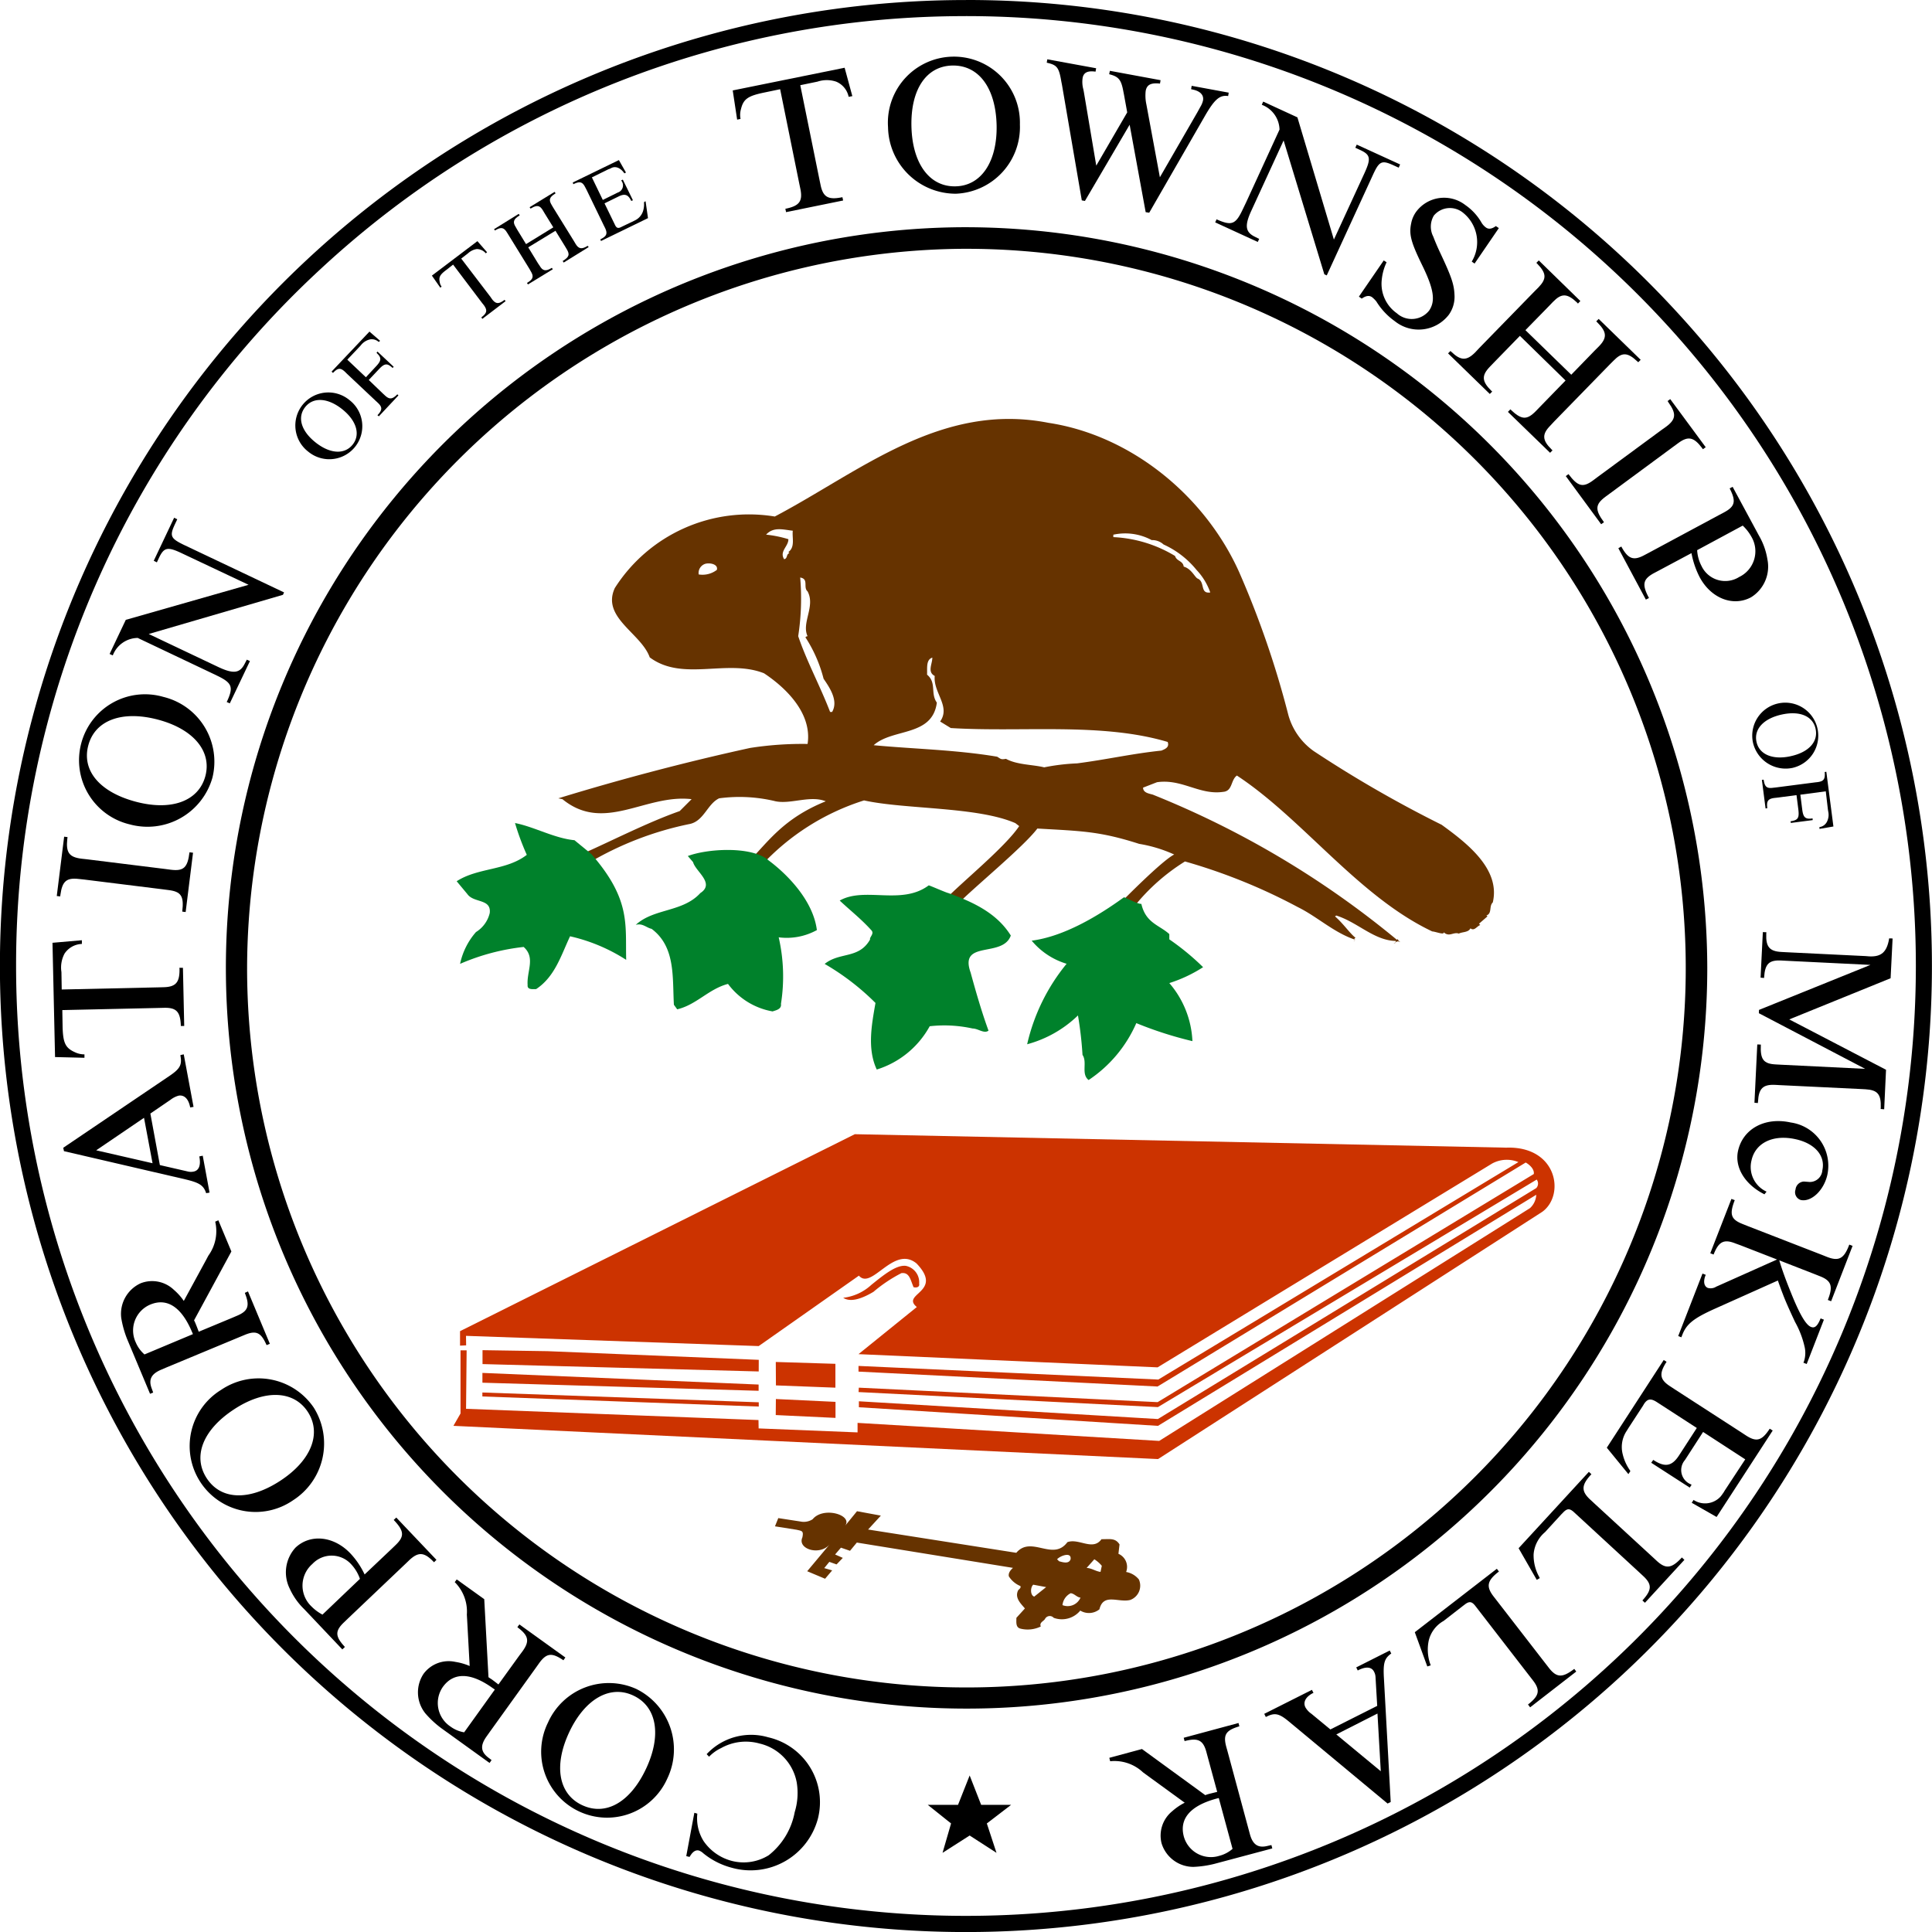 <svg xmlns="http://www.w3.org/2000/svg" width="175.579" height="175.58" viewBox="0 0 175.579 175.58">
  <g id="McKellar_Township_Logo" data-name="McKellar Township Logo" transform="translate(-334.368 -334.367)">
    <path id="Path_8908" data-name="Path 8908" d="M433.849,525.053l-2.116-1.69h2.748l1.058-2.67,1.045,2.67h2.722l-2.206,1.69.877,2.67-2.438-1.574-2.464,1.574.774-2.67" transform="translate(-13.049 -24.972)" fill-rule="evenodd"/>
    <path id="Path_8909" data-name="Path 8909" d="M425.382,360.174A65.372,65.372,0,1,1,360,425.539a65.508,65.508,0,0,1,65.379-65.366m0-1.961A67.314,67.314,0,1,0,492.7,425.526,67.443,67.443,0,0,0,425.382,358.213Z" transform="translate(-3.176 -3.196)" fill-rule="evenodd"/>
    <path id="Path_8910" data-name="Path 8910" d="M468.852,425.969l-.055,0a.418.418,0,0,0,.055,0m5.954-.869a.5.5,0,0,0-.113.079l.116-.078Zm-5.737.79a.431.431,0,0,1-.217.079C468.935,425.975,469.047,425.982,469.069,425.89Zm5.737-.79c.318-.164.855-.088,1.049-.476.348.284.58-.193.89-.3l-.116-.116.773-.671-.1-.078c.542-.193.219-.851.581-1.186.722-3.045-2.374-5.406-4.644-7.057a109.048,109.048,0,0,1-11.623-6.695,5.98,5.98,0,0,1-2.31-3.277,84.5,84.5,0,0,0-4.476-13c-3.135-6.979-9.882-12.435-17.325-13.558-9.779-1.922-17.132,4.437-24.873,8.514a14.453,14.453,0,0,0-14.538,6.5c-1.238,2.684,2.4,4.1,3.173,6.3,2.993,2.232,7.018.116,10.385,1.445,2.026,1.341,4.386,3.663,3.961,6.424a30.853,30.853,0,0,0-5.212.361c-5.792,1.264-11.816,2.852-17.441,4.58l.374.077c3.805,3.109,7.534-.49,11.739,0l-1.083,1.083c-2.968,1.045-6.154,2.7-9.069,3.987l.761.748a29.518,29.518,0,0,1,9.275-3.574c1.251-.309,1.56-1.819,2.619-2.322a13.923,13.923,0,0,1,5.134.271c1.393.283,3.148-.568,4.554,0-3.832,1.548-5.212,3.65-6.98,5.457a4.347,4.347,0,0,0,1.084.426A21.514,21.514,0,0,1,420.744,413c3.741.826,10.294.555,13.752,2.065l.348.27c-1.264,1.9-5.263,5.147-6.657,6.606-.026.025,1.148.4,1.032.515,1.509-1.548,6-5.212,7.276-6.9,3.986.232,5.637.232,9.249,1.392a12.619,12.619,0,0,1,3.186.968c-1.122.567-4.669,4.179-4.669,4.179l1.057.516a18.261,18.261,0,0,1,4.592-4.063,51.732,51.732,0,0,1,10.243,4.141c1.806.889,3.29,2.335,5.25,2.98-.283.193-.206.1-.116.1l.116-.1-.116-.077.116-.117c-.5-.374-1.083-1.263-1.858-1.935l.116-.078c1.961.62,3.432,2.271,5.405,2.31v.118a.32.32,0,0,1,.413,0c-.078-.116-.258-.155-.194-.3l-.116.077a83.5,83.5,0,0,0-22.1-13.159c-.232-.116-.967-.129-.967-.67l1.264-.491c2.258-.335,3.87,1.187,6,.877.89-.064.683-1.07,1.263-1.483,5.986,3.935,11.03,10.978,17.751,14.165.349.026,1.1.348,1.045.077C473.931,425.448,474.279,424.936,474.806,425.1Zm-60.538-36.61c-.077.632.233,1.483-.4,1.935l.09.1c-.31.116-.142.49-.477.554-.452-.722.4-1.16.387-1.819a10.651,10.651,0,0,0-2.026-.413C412.513,388.116,413.365,388.387,414.268,388.49Zm36.689,3.561a5.71,5.71,0,0,1,1.251,2.051c-.967.142-.439-.967-1.148-1.264-.245-.1-.554-.89-1.264-1.084-.077-.555-.645-.477-.786-.967a11.883,11.883,0,0,0-5.612-1.715v-.22a5.06,5.06,0,0,1,3.484.49,1.53,1.53,0,0,1,1.083.4A8.21,8.21,0,0,1,450.957,392.051Zm-43.59,0a2.147,2.147,0,0,1-1.651.412.875.875,0,0,1,.606-.967C406.773,391.38,407.509,391.548,407.367,392.051ZM415.61,394c.735,1.354-.568,2.851,0,4.076a.289.289,0,0,0-.194.1,12.65,12.65,0,0,1,1.651,3.767c.555.812,1.367,2,.774,3.019h-.181c-.89-2.323-2.129-4.606-2.9-6.89a22.413,22.413,0,0,0,.181-5.328C415.752,392.876,415.184,393.637,415.61,394Zm11.339,6.025c0,.593-.477,1.3.219,1.664-.155,1.509,1.47,2.761.49,4.14l.968.594c6.476.4,13.7-.529,19.711,1.264.181.49-.232.645-.568.786-2.709.284-4.966.813-7.662,1.161a18.944,18.944,0,0,0-2.993.361c-1.032-.258-2.465-.219-3.471-.774-.451.078-.451.026-.8-.193-3.741-.632-7.6-.7-11.223-1.045,1.728-1.56,5.327-.748,5.741-3.87-.606-.851,0-1.806-.89-2.541C426.5,400.99,426.356,400.216,426.949,400.023Z" transform="translate(-7.852 -5.892)" fill="#630" fill-rule="evenodd"/>
    <path id="Path_8911" data-name="Path 8911" d="M416.675,477.719l-5.418-.258-.013,1.457,5.431.258v-1.457m61.031-23.1-59.277-1.225-35.876,17.9v1.316l.555-.026-.013-.864,26.6.929,9.107-6.4c1.161,1.354,3.161-2.813,5.237-1.109,2.516,2.619-1.47,2.735.026,3.96l-5.3,4.283,27.18,1.2,30.406-18.525a2.785,2.785,0,0,1,2.387-.129l-32.728,19.763-27.245-1.238v.516l27.18,1.354L479.4,455.969c.245.129.812.554.735,1.045l-34.186,20.731-27.155-1.316-.025.4,27.206,1.367L480.4,457.517a.608.608,0,0,1-.039.774L445.972,479.28,418.8,477.667v.542l27.181,1.69,34.379-21a1.76,1.76,0,0,1-.567,1.212l-33.7,21.157-27.413-1.638v.864l-8.991-.361-.013-.761L383.1,478.351l.052-5.315h-.555v5.741l-.645,1.122,64.037,3.019,34.921-22.473C482.983,458.936,482.287,454.511,477.707,454.614ZM409.7,477.758l-25.117-.89v.361l25.117.916Zm-.013-1.045v-.567l-25.1-1.058v.89Zm6.979-.284v-2.167l-5.418-.168.013,2.129ZM409.7,473.9l-19.182-.787-5.922-.091v1.264l25.1.671Zm14.578-6.941a1.52,1.52,0,0,0-1.213-1.6c-.877-.1-2.013.825-3.135,1.729a4.547,4.547,0,0,1-2.554,1.174c.567.374,1.47.219,2.748-.542a13.2,13.2,0,0,1,2.542-1.7c.722-.091.812.58,1.1,1.276C424.054,467.373,424.351,467.282,424.274,466.96Z" transform="translate(-6.377 -15.952)" fill="#c30" fill-rule="evenodd"/>
    <path id="Path_8912" data-name="Path 8912" d="M443.465,500.811a1.269,1.269,0,0,1-1.638.683,1.358,1.358,0,0,1,.748-1.083c.348.039.555.374.89.4m-4.205-.091c-.374-.116-.361-.851-.09-1.083l1.173.219Zm6.141-2.8-.116.554c-.439-.051-.787-.335-1.264-.361l.7-.786A2.833,2.833,0,0,1,445.4,497.921Zm-2.839-.593c-.154.464-.748.257-1.044.18l-.181-.18C441.621,497.005,442.666,496.618,442.562,497.328Zm-20.5-3.032c.761-.98-1.961-1.806-2.941-.606a1.476,1.476,0,0,1-1.109.206l-2.013-.31-.3.748,1.961.31c.49.116.657.09.528.7-.477,1.057,1.587,1.7,2.49.618l-2.051,2.452,1.625.683.645-.76-.722-.207.464-.567.657.232.568-.593-.7-.31.529-.619.826.284.619-.748,14.19,2.3c-.155.142-.451.426-.374.774a2.27,2.27,0,0,0,1.045.877c.077.155-.077.258-.193.374-.362.7.257,1.238.606,1.664l-.774.851c0,.387-.078.864.361.98a2.71,2.71,0,0,0,1.858-.193c-.155-.349.232-.465.374-.671a.484.484,0,0,1,.8-.116,2.162,2.162,0,0,0,2.412-.658,1.517,1.517,0,0,0,1.742-.116c.361-1.509,1.729-.58,2.8-.851a1.382,1.382,0,0,0,.787-1.858,1.917,1.917,0,0,0-1.161-.684,1.294,1.294,0,0,0-.7-1.651l.1-.852c-.387-.619-.916-.464-1.638-.477-.787,1.1-2.064-.116-3.1.271-1.316,1.78-3.277-.645-4.644.967l-13.468-2.116,1.16-1.264-2.167-.4Z" transform="translate(-10.901 -21.254)" fill="#630" fill-rule="evenodd"/>
    <path id="Path_8913" data-name="Path 8913" d="M444.509,428.088c-.413,0-1.509-.645-1.586-.593-2.258,1.638-5.392,3.547-8.372,3.934a6.6,6.6,0,0,0,3.173,2.1,17.739,17.739,0,0,0-3.586,7.315,10.594,10.594,0,0,0,4.618-2.619,33.555,33.555,0,0,1,.413,3.586c.464.671-.155,1.728.554,2.284a11.927,11.927,0,0,0,4.335-5.173,34.363,34.363,0,0,0,5.1,1.638,8.646,8.646,0,0,0-2.1-5.276,12.836,12.836,0,0,0,3.07-1.445,22.861,22.861,0,0,0-3.07-2.529v-.477c-.9-.825-2.142-.993-2.542-2.748m-17.519-.98c-.051.039-1.767-.722-1.805-.7-2.477,1.845-5.806.091-8.089,1.38.9.852,1.961,1.677,2.877,2.7.3.309-.193.632-.116.838-1.019,1.793-2.748,1.109-4.128,2.219a22.4,22.4,0,0,1,4.618,3.548c-.335,1.922-.774,4.154.116,6.05a8.294,8.294,0,0,0,4.812-3.934,11.9,11.9,0,0,1,3.9.206c.5,0,1.044.5,1.444.194-.632-1.729-1.173-3.625-1.625-5.276-1.083-3.006,2.916-1.3,3.651-3.367C431.337,428.849,429.093,427.882,426.99,427.108Zm-16.409-3.019c-1.586-1.277-5.56-1.006-7.288-.348l.477.554c.219.851,2.026,1.922.658,2.813-1.6,1.755-4.219,1.367-5.87,2.89.619-.181.967.258,1.444.361,2.193,1.638,1.883,4.411,2.026,6.9l.3.412c1.754-.412,2.851-1.845,4.617-2.309a6.418,6.418,0,0,0,4.051,2.5c.284-.1.838-.194.761-.684a15.894,15.894,0,0,0-.206-6.05,5.665,5.665,0,0,0,3.47-.658C414.684,427.753,412.3,425.353,410.581,424.089Zm-16.021-.5L393,422.3c-1.845-.18-3.638-1.212-5.405-1.561a22.845,22.845,0,0,0,1.071,2.89c-1.858,1.444-4.438,1.147-6.373,2.4l.967,1.161c.58.838,2.193.4,2.038,1.728a2.793,2.793,0,0,1-1.251,1.729,6.393,6.393,0,0,0-1.445,2.89A20,20,0,0,1,388.38,432c1.1.98.271,2.193.361,3.457-.051.451.464.374.774.374,1.715-1.135,2.271-3.083,3.083-4.8a15.908,15.908,0,0,1,5.1,2.142C397.616,429.959,398.132,427.7,394.559,423.586Z" transform="translate(-6.423 -11.575)" fill="#00812b" fill-rule="evenodd"/>
    <path id="Path_8914" data-name="Path 8914" d="M406.379,527.449l.3.077.039-.051c.258-.439.529-.606.826-.529a1.189,1.189,0,0,1,.386.245,6.814,6.814,0,0,0,2.581,1.315,6.329,6.329,0,0,0,7.843-4.476,6.052,6.052,0,0,0-4.528-7.379,5.519,5.519,0,0,0-5.586,1.535l.219.232a3.747,3.747,0,0,1,1.1-.787,4.6,4.6,0,0,1,3.484-.412,4.463,4.463,0,0,1,3.379,3.521,5.89,5.89,0,0,1-.18,2.71,6.5,6.5,0,0,1-2.361,3.921,4.318,4.318,0,0,1-3.354.516,4.482,4.482,0,0,1-2.568-1.805,3.9,3.9,0,0,1-.567-2.49l-.271-.078-.735,3.935" transform="translate(-9.651 -24.402)" fill-rule="evenodd"/>
    <path id="Path_8915" data-name="Path 8915" d="M393.725,515.428c1.418-2.993,3.7-4.3,5.818-3.3,2.142,1.006,2.581,3.613,1.148,6.657s-3.651,4.309-5.805,3.3-2.606-3.6-1.16-6.657m-1.935-.864a5.99,5.99,0,1,0,10.837,5.1,6.12,6.12,0,0,0-2.826-8.14A6.057,6.057,0,0,0,391.79,514.564Z" transform="translate(-7.614 -23.668)" fill-rule="evenodd"/>
    <path id="Path_8916" data-name="Path 8916" d="M382.43,514.014a2.87,2.87,0,0,1-1.251-.529,2.559,2.559,0,0,1-.683-3.6c.98-1.355,2.554-1.316,4.553.129a1.758,1.758,0,0,1,.168.116l-2.787,3.883m.5-6.025a5.375,5.375,0,0,0-1.3-.374,2.835,2.835,0,0,0-2.89,1.083,3.045,3.045,0,0,0,.167,3.6,9.049,9.049,0,0,0,1.445,1.342l4.386,3.16.18-.258-.026-.025-.27-.207c-.7-.541-.735-1.109-.155-1.922l.284-.4,4.218-5.87.284-.4c.657-.9,1.134-.967,2.167-.271l.026.026.181-.258-4.18-3.006-.18.245.038.039c.98.735,1.084,1.238.439,2.141l-.3.4-1.9,2.632c-.116-.09-.387-.3-.593-.451-.181-.116-.193-.129-.31-.206l-.386-7.095-2.5-1.794-.181.245a3.776,3.776,0,0,1,1.1,2.954l.026.439Z" transform="translate(-5.879 -22.215)" fill-rule="evenodd"/>
    <path id="Path_8917" data-name="Path 8917" d="M367.7,502.448a4.12,4.12,0,0,1-1.019-.761,2.606,2.606,0,0,1,.1-3.844,2.4,2.4,0,0,1,3.56.065,3.7,3.7,0,0,1,.761,1.289l-3.406,3.251m3.832-3.651a7.351,7.351,0,0,0-1.29-1.909c-1.509-1.587-3.638-1.806-4.992-.529a3.321,3.321,0,0,0-.529,3.715,6.124,6.124,0,0,0,1.328,1.883l3.458,3.651.232-.219-.052-.065c-.838-.915-.838-1.405-.038-2.167l.361-.349,5.238-4.979.348-.335c.813-.761,1.341-.735,2.181.129l.064.064.219-.219-3.65-3.844-.233.219c.968,1.019.994,1.5.142,2.31l-.348.335Z" transform="translate(-4.024 -21.344)" fill-rule="evenodd"/>
    <path id="Path_8918" data-name="Path 8918" d="M358.323,481.826c2.774-1.819,5.405-1.716,6.683.232,1.29,1.974.309,4.437-2.5,6.27s-5.379,1.767-6.683-.232-.335-4.425,2.5-6.27m-1.2-1.754a5.99,5.99,0,1,0,6.554,10.023,6.129,6.129,0,0,0,1.871-8.423A6.063,6.063,0,0,0,357.124,480.072Z" transform="translate(-2.67 -19.388)" fill-rule="evenodd"/>
    <path id="Path_8919" data-name="Path 8919" d="M349.2,474.622a3,3,0,0,1-.8-1.11,2.551,2.551,0,0,1,1.316-3.418c1.535-.645,2.851.219,3.805,2.49a1.478,1.478,0,0,1,.078.193l-4.4,1.845m3.573-4.864a5.153,5.153,0,0,0-.9-1.006,2.855,2.855,0,0,0-3.031-.593,3.056,3.056,0,0,0-1.754,3.148,9.232,9.232,0,0,0,.528,1.9l2.09,4.992.283-.116-.013-.039-.116-.322c-.309-.813-.051-1.329.864-1.716l.452-.194,6.67-2.774.464-.193c1.032-.426,1.471-.232,1.974.9l.026.026.284-.116-1.987-4.76-.283.129.013.052c.451,1.135.283,1.612-.748,2.038l-.452.193-3.006,1.251c-.051-.142-.167-.451-.271-.7a2.926,2.926,0,0,0-.154-.336l3.392-6.257-1.186-2.838-.284.129a3.784,3.784,0,0,1-.619,3.083l-.206.387Z" transform="translate(-1.701 -17.164)" fill-rule="evenodd"/>
    <path id="Path_8920" data-name="Path 8920" d="M344,453.737l4.347-2.955.774,4.128L344,453.737m-2.993-.232.064.309,11,2.555c1.316.309,1.69.554,1.922,1.263l.309-.051-.619-3.354-.309.064v.026c.154.787-.039,1.264-.529,1.354a1.181,1.181,0,0,1-.477,0l-2.581-.593-.864-4.683,1.832-1.251a2.126,2.126,0,0,1,.735-.374c.516-.09.9.3,1.044,1.032l.013.039.3-.052-.89-4.773-.3.065v.064c.154.813-.039,1.174-.942,1.793Z" transform="translate(-0.89 -14.83)" fill-rule="evenodd"/>
    <path id="Path_8921" data-name="Path 8921" d="M340.112,443.656l2.67.065v-.31a1.975,1.975,0,0,1-.864-.193c-.864-.387-1.083-.838-1.122-2.309l-.026-1.522,8.746-.194.5-.013c1.109-.025,1.47.348,1.522,1.561v.09h.31l-.116-5.289h-.323l.013.129c.013,1.213-.348,1.612-1.457,1.638l-.49.013-8.759.194-.026-1.587a2.679,2.679,0,0,1,.284-1.677,1.972,1.972,0,0,1,1.574-.877v-.336l-2.671.232.233,10.385" transform="translate(-0.739 -13.224)" fill-rule="evenodd"/>
    <path id="Path_8922" data-name="Path 8922" d="M340.636,427.6l.026-.18c.167-1.2.554-1.535,1.664-1.406l.49.052,7.16.89.49.064c1.174.142,1.432.555,1.264,1.961l.309.039.671-5.392-.322-.038c-.168,1.392-.529,1.728-1.69,1.586l-.49-.065-7.172-.889-.478-.052c-1.109-.142-1.405-.568-1.277-1.767l.025-.193-.309-.039-.671,5.392.31.038" transform="translate(-0.799 -11.767)" fill-rule="evenodd"/>
    <path id="Path_8923" data-name="Path 8923" d="M349.838,409.537c3.212.851,4.9,2.864,4.308,5.121-.606,2.284-3.083,3.2-6.334,2.335s-4.915-2.812-4.309-5.108,3.071-3.212,6.335-2.348m.5-2.064a5.993,5.993,0,1,0-3.058,11.585,6.135,6.135,0,0,0,7.508-4.257A6.059,6.059,0,0,0,350.341,407.473Z" transform="translate(-1.112 -9.769)" fill-rule="evenodd"/>
    <path id="Path_8924" data-name="Path 8924" d="M351.738,388.692l-1.857,3.921.284.142.193-.413c.464-.967.787-1.031,2.129-.387l6.012,2.839-11.159,3.186-1.47,3.1.284.129.026-.051a2.459,2.459,0,0,1,2.245-1.535l6.6,3.135.645.31c1.328.644,1.47,1.018.877,2.309l-.039.065.284.128,1.831-3.844-.284-.129-.026.052-.167.322c-.439.864-1.019.942-2.387.3l-6.335-3.006,12.2-3.561.1-.219-9-4.27c-1.328-.632-1.431-.838-.9-1.961l.194-.413-.284-.141" transform="translate(-1.541 -7.281)" fill-rule="evenodd"/>
    <path id="Path_8925" data-name="Path 8925" d="M369.637,377.088c1.289,1.031,1.664,2.3.928,3.212s-2.051.838-3.367-.207-1.676-2.283-.941-3.212,2.064-.851,3.38.207m.632-.852a3,3,0,1,0-3.728,4.7,3,3,0,1,0,3.728-4.7Z" transform="translate(-4.154 -5.519)" fill-rule="evenodd"/>
    <path id="Path_8926" data-name="Path 8926" d="M372.611,369.162l-3.445,3.638.117.116c.013-.013.013-.013.026-.013.438-.451.67-.464,1.083-.077l.168.167,2.631,2.478.181.167c.413.387.413.645-.013,1.1l-.026.026.129.1,1.78-1.9-.1-.1-.026.026c-.438.438-.7.452-1.1.077l-.181-.167-1.289-1.238.9-.955c.529-.567.761-.593,1.251-.154l.013.025.1-.116-1.47-1.38-.09.1.026.026.026.039c.412.4.4.658-.117,1.2l-.9.968-1.69-1.6,1.122-1.187.116-.129a1.46,1.46,0,0,1,.851-.529.945.945,0,0,1,.761.232h.013l.116-.1-.967-.838" transform="translate(-4.664 -4.663)" fill-rule="evenodd"/>
    <path id="Path_8927" data-name="Path 8927" d="M379.684,362.793l.774,1.109.116-.1a.829.829,0,0,1-.168-.4c-.1-.465.013-.684.606-1.122l.606-.477,2.645,3.5.155.193c.322.451.284.7-.194,1.071l-.038.038.09.129,2.116-1.612-.1-.116-.052.039c-.49.361-.748.335-1.083-.1l-.142-.207-2.658-3.483.632-.49a1.491,1.491,0,0,1,.774-.374,1.064,1.064,0,0,1,.826.387l.116-.1-.877-1.006-4.141,3.135" transform="translate(-6.073 -3.389)" fill-rule="evenodd"/>
    <path id="Path_8928" data-name="Path 8928" d="M389.318,359.547l2.477-1.509.89,1.445.129.219c.3.49.232.722-.361,1.083l.09.142,2.271-1.406-.09-.116-.039.026c-.516.309-.787.258-1.071-.219l-.129-.219-1.9-3.071-.129-.219c-.284-.464-.22-.709.3-1.032l.052-.039-.09-.129-2.271,1.393.09.129.064-.039c.516-.309.787-.257,1.058.207l.129.219.813,1.316-2.478,1.522-.812-1.328-.116-.206c-.3-.465-.22-.723.3-1.045l.052-.039-.09-.129-2.245,1.393.09.116.039-.025c.515-.31.773-.258,1.057.219l.129.206,1.9,3.083.116.207c.3.477.232.735-.284,1.044l-.051.039.09.129,2.258-1.38-.09-.129-.039.026c-.516.31-.8.258-1.07-.219l-.142-.207-.89-1.457" transform="translate(-6.948 -2.699)" fill-rule="evenodd"/>
    <path id="Path_8929" data-name="Path 8929" d="M398.669,351.166l-4.193,2.038.052.155.052-.026c.554-.258.786-.181,1.031.31l.116.219,1.574,3.251.116.232c.232.5.142.735-.4,1.006l-.039.026.065.142,4.27-2.077-.22-1.535-.128.064-.013.09a2.006,2.006,0,0,1-.091.748,1.409,1.409,0,0,1-.709.826l-.129.064-1.1.529-.078.039c-.27.129-.412.064-.554-.258l-.929-1.91,1.316-.645c.541-.258.838-.142,1.109.413l.013.013.142-.065-.916-1.871-.142.065.013.038a.683.683,0,0,1-.335,1.071l-1.355.671-.993-2.051,1.522-.748.09-.026.181-.09c.4-.181.838.026,1.161.5l.142-.078-.645-1.135" transform="translate(-8.056 -2.251)" fill-rule="evenodd"/>
    <path id="Path_8930" data-name="Path 8930" d="M411.265,343.548l.4,2.645.309-.064a1.871,1.871,0,0,1,.039-.89c.219-.916.632-1.2,2.077-1.5l1.483-.31,1.741,8.591.1.477c.219,1.1-.091,1.522-1.277,1.78l-.09.013.064.31,5.186-1.058-.065-.3-.129.025c-1.174.22-1.638-.051-1.858-1.148l-.1-.477-1.742-8.578,1.561-.323a2.668,2.668,0,0,1,1.7,0,1.907,1.907,0,0,1,1.135,1.38l.335-.064-.7-2.58-10.178,2.064" transform="translate(-10.306 -0.954)" fill-rule="evenodd"/>
    <path id="Path_8931" data-name="Path 8931" d="M437.43,346.57c.065,3.315-1.406,5.508-3.741,5.547-2.361.052-3.921-2.077-4-5.444s1.354-5.5,3.741-5.534,3.922,2.052,4,5.431m2.116-.078a6,6,0,1,0-11.984.245,6.157,6.157,0,0,0,6.167,6.051A6.062,6.062,0,0,0,439.546,346.493Z" transform="translate(-12.49 -0.816)" fill-rule="evenodd"/>
    <path id="Path_8932" data-name="Path 8932" d="M444.268,340.59l-.051.309c.941.207,1.109.426,1.328,1.729l.052.258,1.806,10.526.284.052,4.064-6.928,1.457,7.947.322.051,5.057-8.785c.877-1.522,1.354-1.935,2.116-1.819l.051-.309L457.388,343l-.051.309a.843.843,0,0,1,.116.026c.7.129,1.057.5.967.993a1.884,1.884,0,0,1-.232.567l-.284.516-3.405,5.9-1.226-6.618a3.8,3.8,0,0,1-.064-1.225c.1-.568.477-.761,1.3-.671l.052-.309-4.605-.851-.065.309c.877.219,1.1.5,1.3,1.625l.039.193.3,1.651-2.812,4.838-1.135-6.735c-.013-.051-.026-.141-.052-.245a2.505,2.505,0,0,1-.052-.993c.091-.49.465-.67,1.174-.567l.052-.31-4.438-.812" transform="translate(-14.722 -0.834)" fill-rule="evenodd"/>
    <path id="Path_8933" data-name="Path 8933" d="M478.708,350.744l-3.948-1.806-.129.284.413.193c.967.438,1.032.774.413,2.128l-2.774,6.025-3.315-11.107-3.11-1.432-.128.284.051.026a2.47,2.47,0,0,1,1.561,2.232L464.7,354.2l-.31.645c-.632,1.341-.993,1.483-2.3.915l-.065-.038-.129.283,3.87,1.78.129-.284-.064-.025-.31-.155c-.89-.426-.967-1.019-.335-2.387l2.929-6.373,3.7,12.164.219.1,4.167-9.069c.606-1.341.825-1.431,1.948-.915l.426.193.129-.3" transform="translate(-17.092 -1.429)" fill-rule="evenodd"/>
    <path id="Path_8934" data-name="Path 8934" d="M489.694,357.877l-.271-.18c-.361.257-.645.309-.9.129a1.513,1.513,0,0,1-.4-.439,4.894,4.894,0,0,0-1.47-1.6,3.155,3.155,0,0,0-4.49.632,2.651,2.651,0,0,0-.438,1.045c-.206.979-.013,1.7.967,3.715,1.1,2.232,1.264,3.315.671,4.192a2.018,2.018,0,0,1-2.942.245,3.267,3.267,0,0,1-1.367-3.045,4.779,4.779,0,0,1,.439-1.586l-.258-.167-2.258,3.289.258.181c.387-.271.683-.31.941-.129a2.663,2.663,0,0,1,.387.387,6.156,6.156,0,0,0,1.677,1.793,3.461,3.461,0,0,0,4.915-.593,2.807,2.807,0,0,0,.515-1.651c-.025-1.057-.232-1.7-1.354-4.076-.232-.5-.425-.954-.58-1.367a1.966,1.966,0,0,1,.052-1.909,1.891,1.891,0,0,1,2.657-.258,3.424,3.424,0,0,1,.787,4.438l.258.18,2.206-3.225" transform="translate(-19.113 -2.783)" fill-rule="evenodd"/>
    <path id="Path_8935" data-name="Path 8935" d="M492.858,368.549l4.154,4.063-2.374,2.439-.336.348c-.812.825-1.3.8-2.309-.168l-.22.232,3.832,3.716.219-.219-.09-.091c-.851-.838-.877-1.38-.1-2.167l.335-.361,5.044-5.173.348-.348c.774-.8,1.277-.787,2.168.051l.09.078.219-.22-3.818-3.715-.22.219.116.116c.852.852.89,1.38.116,2.168l-.348.348-2.155,2.22-4.166-4.051,2.168-2.219.335-.349c.774-.8,1.289-.786,2.18.052l.091.1.219-.232-3.78-3.689-.219.219.064.064c.865.89.89,1.38.116,2.18l-.348.348-5.043,5.173-.336.361c-.774.787-1.315.787-2.18-.039l-.078-.077-.219.219,3.793,3.689.219-.219-.1-.09c-.851-.851-.877-1.38-.1-2.18l.348-.361,2.374-2.438" transform="translate(-20.366 -3.663)" fill-rule="evenodd"/>
    <path id="Path_8936" data-name="Path 8936" d="M507.943,376.433l.1.155c.709.993.658,1.509-.232,2.168l-.4.284-5.819,4.282-.4.3c-.941.7-1.406.58-2.258-.555l-.245.181,3.213,4.373.258-.181c-.839-1.135-.8-1.625.142-2.322l.386-.284,5.831-4.3.387-.284c.89-.658,1.406-.555,2.142.413l.1.141.258-.18-3.226-4.373-.245.18" transform="translate(-22.023 -5.614)" fill-rule="evenodd"/>
    <path id="Path_8937" data-name="Path 8937" d="M515.507,388.981a4.124,4.124,0,0,1,.786,1.006,2.593,2.593,0,0,1-1.109,3.664,2.38,2.38,0,0,1-3.418-.993,3.522,3.522,0,0,1-.4-1.445l4.141-2.232m-4.657,2.5a7.911,7.911,0,0,0,.748,2.193c1.032,1.922,3.032,2.7,4.67,1.819a3.279,3.279,0,0,0,1.483-3.445,6.224,6.224,0,0,0-.774-2.167l-2.387-4.425-.271.142.039.077c.555,1.11.438,1.574-.542,2.1l-.438.233-6.36,3.418-.439.232c-.98.529-1.47.361-2.064-.7l-.039-.077-.271.154,2.5,4.67.284-.142c-.658-1.238-.555-1.716.464-2.271l.439-.232Z" transform="translate(-22.762 -6.847)" fill-rule="evenodd"/>
    <path id="Path_8938" data-name="Path 8938" d="M521.724,412.976c-1.625.349-2.838-.167-3.083-1.315s.645-2.116,2.3-2.478,2.826.155,3.071,1.3c.258,1.174-.632,2.141-2.284,2.49m.245,1.045a3,3,0,1,0-3.651-2.284A3.047,3.047,0,0,0,521.969,414.021Z" transform="translate(-24.645 -9.88)" fill-rule="evenodd"/>
    <path id="Path_8939" data-name="Path 8939" d="M525.769,420.336l-.645-4.979-.155.026c0,.013,0,.025.013.025.039.62-.09.813-.645.89l-.232.026-3.586.464-.245.026c-.555.078-.748-.09-.838-.7l-.013-.039-.155.026.335,2.593.155-.026v-.038c-.077-.606.077-.813.632-.89l.245-.026,1.78-.232.168,1.315c.09.774-.039.955-.684,1.058l-.026-.013.026.168,1.987-.258-.013-.155h-.038l-.039.013c-.594.065-.774-.116-.864-.838l-.168-1.329,2.31-.309.193,1.651.026.167a1.382,1.382,0,0,1-.129.98.893.893,0,0,1-.645.452l-.026.013.013.154,1.264-.219" transform="translate(-24.781 -10.854)" fill-rule="evenodd"/>
    <path id="Path_8940" data-name="Path 8940" d="M530.451,444.7l-8.8-4.579,9.211-3.741.181-3.612-.31-.013c-.206,1.238-.7,1.69-1.806,1.638l-.323-.026-7.147-.348-.49-.026c-1.109-.052-1.457-.464-1.406-1.664l.013-.129-.323-.013-.206,4.141.322.026v-.064c.078-1.226.452-1.574,1.561-1.522l.49.026,7.611.373-10.127,4.09-.013.3,9.663,5.057-7.6-.374-.49-.026c-1.16-.051-1.457-.451-1.393-1.806l-.323-.013-.258,5.3.31.026.013-.129c.064-1.2.451-1.574,1.56-1.522l.49.026,7.224.348.491.026c1.1.064,1.431.452,1.392,1.664l-.012.129.322.026.168-3.587" transform="translate(-24.677 -13.111)" fill-rule="evenodd"/>
    <path id="Path_8941" data-name="Path 8941" d="M519.153,458.675l.193-.245a2.463,2.463,0,0,1-1.367-2.838c.349-1.6,1.974-2.387,4.025-1.923,1.741.387,2.71,1.509,2.412,2.825a1.14,1.14,0,0,1-1.161,1.058l-.5-.039a.8.8,0,0,0-.774.722.739.739,0,0,0,.477.955c.955.206,2.1-.877,2.413-2.284a3.967,3.967,0,0,0-3.328-4.76c-2.335-.516-4.334.568-4.786,2.568-.335,1.5.619,3.07,2.4,3.96" transform="translate(-24.435 -15.768)" fill-rule="evenodd"/>
    <path id="Path_8942" data-name="Path 8942" d="M522.167,475.184l1.561-4.024-.3-.116c-.283.7-.528.915-.877.774-.464-.181-1.044-1.174-1.832-3.148-.451-1.11-.8-2.065-1.045-2.9l3.213,1.251.451.18c1.045.4,1.225.89.8,2.026l-.052.142.3.116,1.948-5.031-.3-.116-.064.168c-.451,1.122-.916,1.354-1.948.954l-.451-.18-6.747-2.619-.451-.181c-1.1-.426-1.251-.877-.748-2.18l-.3-.116-1.922,4.94.3.116.026-.064c.451-1.122.928-1.355,1.961-.942l.464.168,3.316,1.29-5.315,2.375-.206.09a.947.947,0,0,1-.774.116c-.335-.142-.425-.568-.219-1.109.013-.013.013-.039.039-.078l-.3-.116-2.206,5.676.283.116.091-.232c.387-.993,1.044-1.509,3.006-2.387l5.676-2.542.09.258c.168.464.284.787.349.942.232.632.632,1.521,1.122,2.567a8.415,8.415,0,0,1,.877,2.3,2.462,2.462,0,0,1-.078,1.315.813.813,0,0,0-.038.09l.3.116" transform="translate(-23.605 -16.862)" fill-rule="evenodd"/>
    <path id="Path_8943" data-name="Path 8943" d="M512.97,491.357l5.1-7.856-.271-.168-.051.078c-.684,1.019-1.161,1.148-2.1.542l-.412-.271-6.064-3.922-.412-.271c-.942-.606-1.032-1.122-.387-2.155l.051-.077-.258-.168-5.173,7.972,1.961,2.4.181-.27-.078-.129a4.24,4.24,0,0,1-.619-1.406,2.636,2.636,0,0,1,.374-2.142l.142-.232,1.328-2.039.091-.155c.322-.49.632-.528,1.212-.142l3.586,2.323-1.612,2.49c-.645.993-1.277,1.109-2.322.426l-.026-.013-.181.258,3.5,2.258.168-.258-.064-.039a1.394,1.394,0,0,1-.542-2.206l1.651-2.555,3.831,2.49L513.7,488.97l-.1.168-.232.322a1.907,1.907,0,0,1-2.491.349l-.167.258,2.258,1.289" transform="translate(-22.599 -19.128)" fill-rule="evenodd"/>
    <path id="Path_8944" data-name="Path 8944" d="M495.385,498.645l.27-.154-.025-.078a4.029,4.029,0,0,1-.529-2.1,2.922,2.922,0,0,1,1.032-2l1.5-1.638.129-.129c.374-.4.606-.412.993-.064l5.921,5.457.361.336c.813.747.826,1.251.026,2.154l-.077.09.232.207,3.586-3.9-.232-.219-.077.09c-.877.916-1.393.967-2.206.219l-.361-.335-5.315-4.889-.361-.335c-.826-.761-.813-1.3.013-2.219l.09-.091-.232-.219-6.386,6.94,1.651,2.877" transform="translate(-21.359 -20.701)" fill-rule="evenodd"/>
    <path id="Path_8945" data-name="Path 8945" d="M483.979,507.878l.31-.1-.026-.077a3.957,3.957,0,0,1-.155-2.168,2.794,2.794,0,0,1,1.354-1.793l1.741-1.354.155-.117c.426-.335.658-.309.98.1l4.928,6.373.3.387c.683.877.593,1.38-.336,2.129l-.1.077.194.258,4.192-3.251-.181-.245-.1.077c-1.006.748-1.522.71-2.206-.167l-.3-.387L490.3,501.9l-.3-.387c-.684-.889-.58-1.419.4-2.193l.09-.064L490.3,499l-7.457,5.767,1.135,3.109" transform="translate(-19.899 -22.065)" fill-rule="evenodd"/>
    <path id="Path_8946" data-name="Path 8946" d="M477.63,518.548l-4.038-3.341,3.741-1.9.3,5.238m.619,2.942.284-.142-.619-11.275c-.078-1.367.051-1.78.67-2.219l-.142-.271-3.044,1.535.142.284.038-.026c.71-.361,1.226-.31,1.445.142a1.139,1.139,0,0,1,.129.464l.154,2.632-4.256,2.142-1.716-1.419a1.784,1.784,0,0,1-.554-.593c-.232-.465.025-.955.683-1.29l.052-.013-.142-.284-4.334,2.181.142.284.064-.026c.735-.374,1.135-.3,1.987.4Z" transform="translate(-17.781 -23.215)" fill-rule="evenodd"/>
    <path id="Path_8947" data-name="Path 8947" d="M461.984,526.625a2.933,2.933,0,0,1-1.2.632,2.556,2.556,0,0,1-3.225-1.742c-.438-1.625.593-2.813,2.967-3.457.052-.013.116-.026.207-.052l1.251,4.618m-4.347-4.193a5.232,5.232,0,0,0-1.122.762,2.857,2.857,0,0,0-.981,2.928,3.028,3.028,0,0,0,2.89,2.142,9.341,9.341,0,0,0,1.948-.284l5.224-1.393-.077-.3h-.039l-.336.077c-.851.206-1.328-.129-1.586-1.083l-.129-.477-1.884-6.98-.129-.464c-.3-1.1-.038-1.5,1.148-1.858l.039-.013-.077-.3-4.98,1.342.078.3.064-.013c1.174-.3,1.638-.051,1.922,1.019l.129.477.851,3.135c-.155.039-.477.116-.735.181a3.3,3.3,0,0,0-.348.116l-5.754-4.193-2.968.8.078.31a3.788,3.788,0,0,1,2.98,1.006l.348.257Z" transform="translate(-15.603 -24.235)" fill-rule="evenodd"/>
    <path id="Path_8948" data-name="Path 8948" d="M422.155,335.83h0a86.325,86.325,0,0,1,86.325,86.325v0a86.327,86.327,0,0,1-86.325,86.325h0a86.325,86.325,0,0,1-86.325-86.325v0A86.089,86.089,0,0,1,363.5,358.818l0,0a86.015,86.015,0,0,1,58.651-22.985m0-1.463a87.79,87.79,0,1,0,64.414,28.142A87.482,87.482,0,0,0,422.157,334.367Z" transform="translate(0 0)" fill-rule="evenodd"/>
  </g>
</svg>
